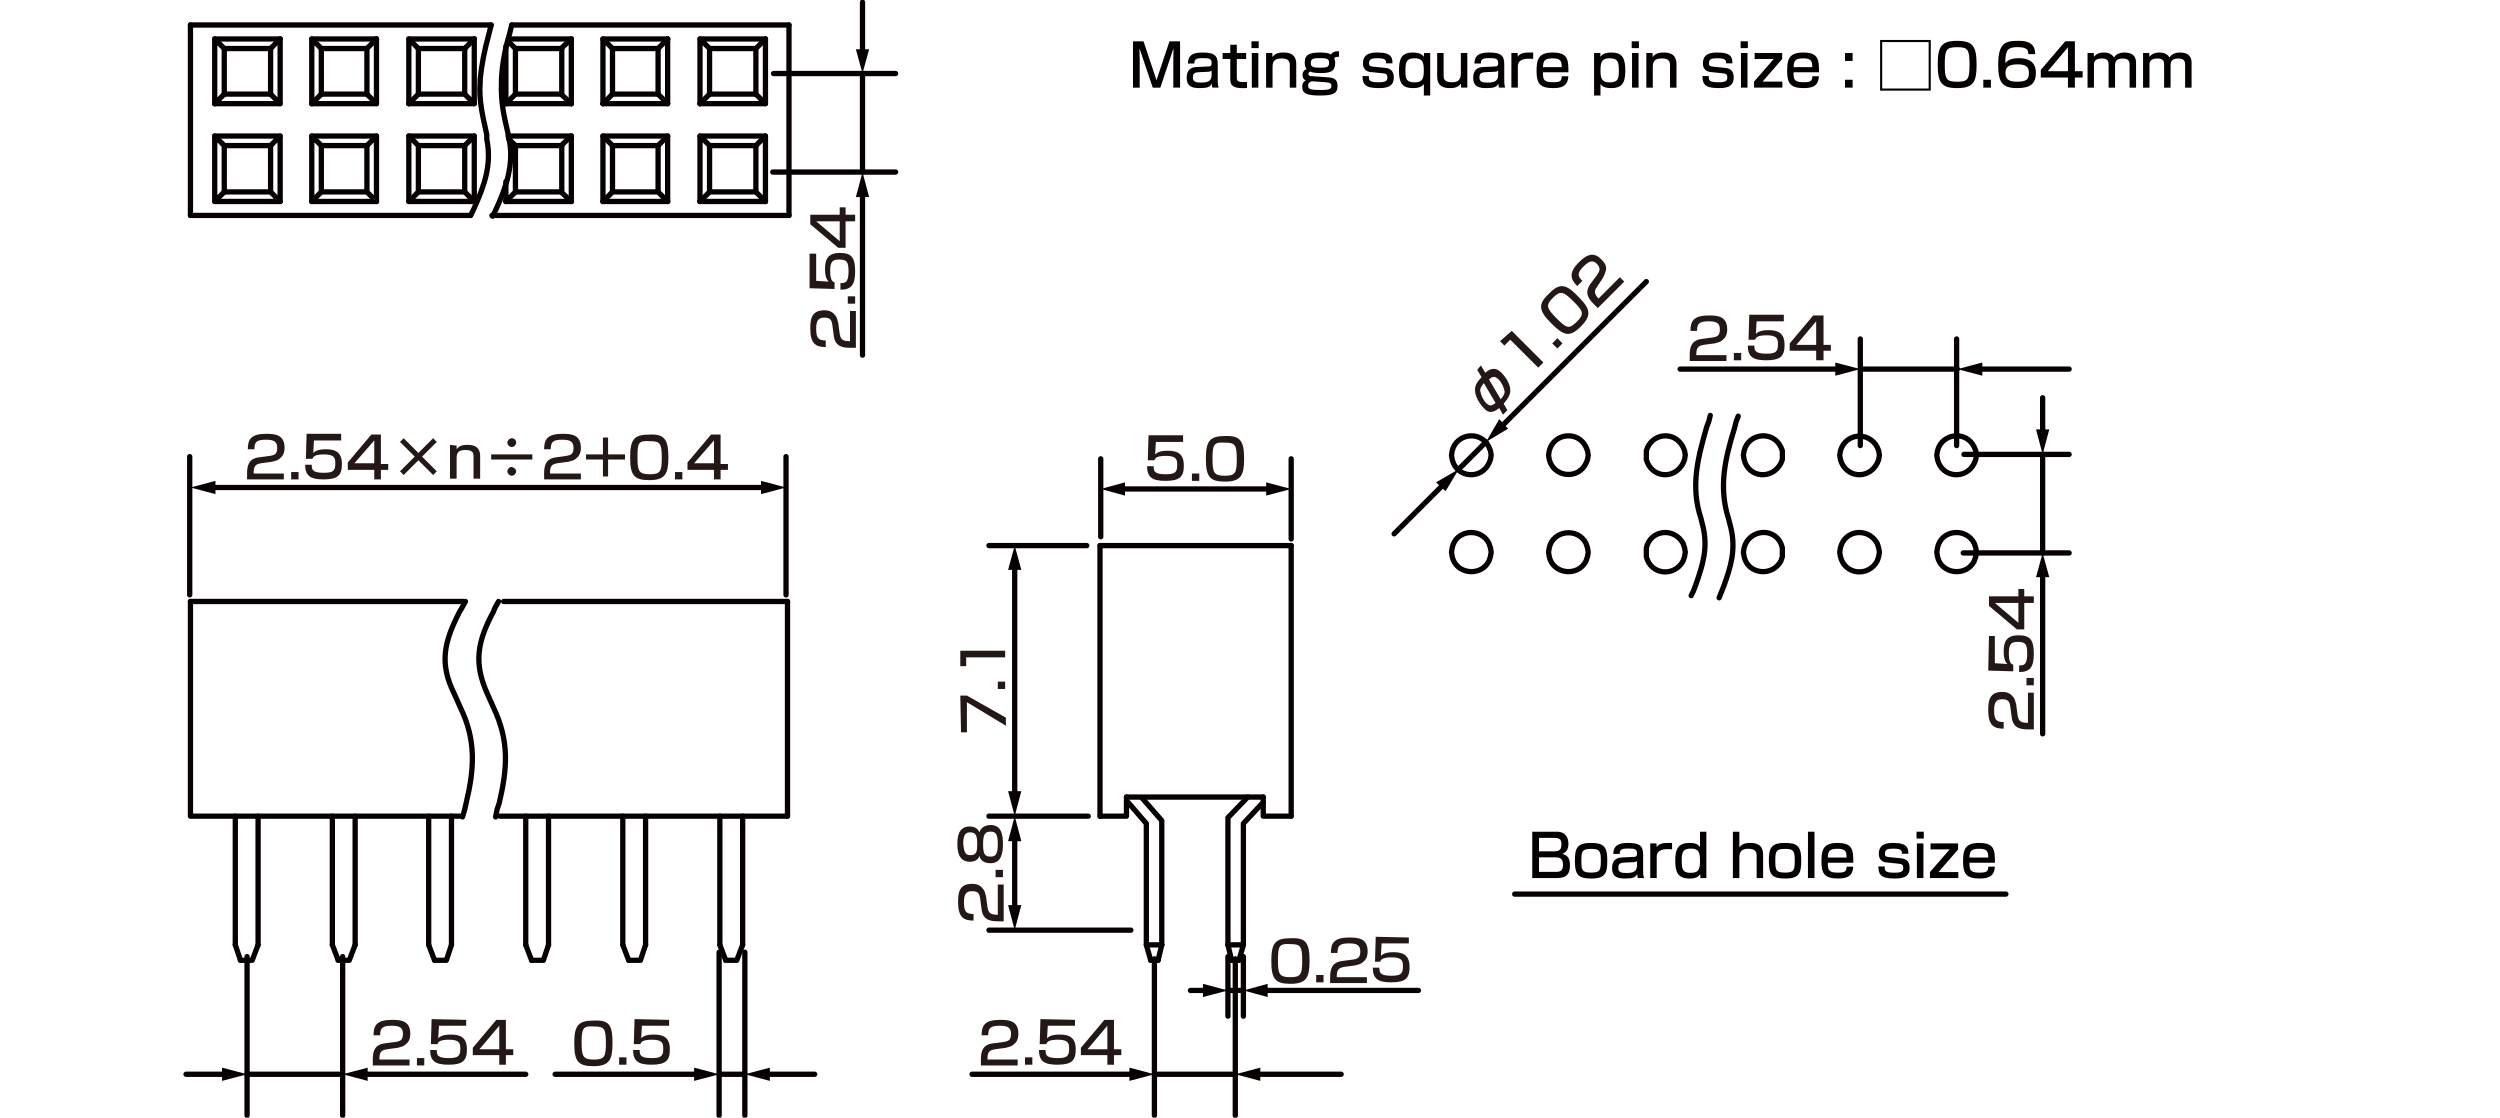 <?xml version="1.0" encoding="UTF-8"?>
<svg id="_レイヤー_1" data-name="レイヤー 1" xmlns="http://www.w3.org/2000/svg" width="119.944mm" height="53.622mm" version="1.1" viewBox="0 0 340 152">
  <defs>
    <style>
      .cls-1 {
        fill: #231815;
      }

      .cls-1, .cls-2, .cls-3 {
        stroke-width: 0px;
      }

      .cls-4 {
        fill: none;
        stroke: #060001;
        stroke-linecap: round;
        stroke-linejoin: round;
        stroke-width: .72px;
      }

      .cls-2 {
        fill: #040000;
      }

      .cls-3 {
        fill: #060001;
      }
    </style>
  </defs>
  <g id="FS1204">
    <g>
      <line class="cls-4" x1="149.6" y1="74.2" x2="175.6" y2="74.2"/>
      <polyline class="cls-4" points="175.6 111 171.8 111 171.8 108.4"/>
      <polyline class="cls-4" points="169.1 128.5 169.1 112 171.8 109.1"/>
      <polyline class="cls-4" points="149.6 111 153.2 111 153.2 108.4"/>
      <polyline class="cls-4" points="158 128.5 158 111.6 155.3 108.5"/>
      <polyline class="cls-4" points="153.4 109.1 155.9 112 155.9 128.5 158 128.5"/>
      <polyline class="cls-4" points="156.5 130.6 157.5 130.6 157 130.6"/>
      <line class="cls-4" x1="157.5" y1="130.6" x2="158" y2="128.5"/>
      <line class="cls-4" x1="155.9" y1="128.5" x2="156.5" y2="130.6"/>
      <line class="cls-4" x1="167" y1="128.5" x2="167.5" y2="130.6"/>
      <polyline class="cls-4" points="168 130.6 168.5 130.6 167.5 130.6"/>
      <polyline class="cls-4" points="167 128.5 167 111.2 169.7 108.4"/>
      <line class="cls-4" x1="153.2" y1="108.4" x2="171.8" y2="108.4"/>
      <polyline class="cls-4" points="168.5 130.6 169.1 128.5 167 128.5"/>
      <line class="cls-4" x1="149.6" y1="74.2" x2="149.6" y2="111"/>
      <line class="cls-4" x1="175.6" y1="74.2" x2="175.6" y2="111"/>
    </g>
    <path class="cls-4" d="M268.8,75.1l-.1-.6-.2-.6c-1.1-2.2-4.5-1.9-5,.6l-.1.6.1.6c.5,2.4,3.9,2.8,5,.6l.2-.6.1-.6Z"/>
    <path class="cls-4" d="M268.8,61.9l-.1-.6-.2-.5c-1.1-2.3-4.4-1.9-5,.5l-.1.6.1.6c.6,2.5,3.9,2.8,5,.5l.2-.5.1-.6Z"/>
    <path class="cls-4" d="M255.6,75.1l-.1-.6-.2-.6c-1.2-2.2-4.4-1.9-5,.6l-.1.6.1.6c.6,2.5,3.8,2.8,5,.6l.2-.6.1-.6Z"/>
    <path class="cls-4" d="M255.6,61.9l-.1-.6-.2-.5c-1.2-2.2-4.3-1.9-5,.5l-.1.6.1.6c.7,2.5,3.8,2.8,5,.5l.2-.5.1-.6Z"/>
    <path class="cls-4" d="M242.4,75.1v-.6l-.2-.6c-1.1-2.3-4.4-1.8-5,.6l-.1.6.1.6c.5,2.4,3.8,2.8,5,.6l.2-.6v-.6Z"/>
    <path class="cls-4" d="M242.4,61.9v-.6l-.2-.5c-1.1-2.3-4.4-1.9-5,.5l-.1.6.1.6c.6,2.5,3.8,2.8,5,.5l.2-.5v-.6Z"/>
    <path class="cls-4" d="M229.2,75.1l-.1-.6-.2-.6c-1.2-2.2-4.4-1.9-5,.6v1.2c.6,2.5,3.8,2.8,5,.6l.2-.6.1-.6Z"/>
    <path class="cls-4" d="M229.2,61.9l-.1-.6-.2-.5c-1.2-2.3-4.3-1.9-5,.5v1.2c.7,2.5,3.8,2.8,5,.5l.2-.5.1-.6Z"/>
    <path class="cls-4" d="M216,75.1l-.1-.6-.2-.6c-1.1-2.2-4.5-1.8-5,.6l-.1.6.1.6c.5,2.4,3.9,2.8,5,.6l.2-.6.1-.6Z"/>
    <path class="cls-4" d="M216,61.9l-.1-.6-.2-.5c-1.1-2.3-4.4-1.9-5,.5l-.1.6.1.6c.6,2.4,3.9,2.8,5,.5l.2-.5.1-.6Z"/>
    <path class="cls-4" d="M202.8,75.1l-.1-.6-.2-.6c-1.1-2.2-4.5-1.9-5,.6l-.1.6.1.6c.5,2.4,3.9,2.8,5,.6l.2-.6.1-.6Z"/>
    <path class="cls-4" d="M202.8,61.9l-.1-.6-.2-.5c-1.1-2.3-4.4-1.9-5,.5l-.1.6.1.6c.6,2.5,3.9,2.8,5,.5l.2-.5.1-.6Z"/>
    <path class="cls-4" d="M232.6,56.5l-.2.8-.3.8c-1.2,4.2-2.2,8-.8,12.3l.2.8.1.4c.7,2.9,0,5.2-1,8l-.3.8-.3.6"/>
    <path class="cls-4" d="M236.4,56.6l-.3.8-.2.8c-1.3,4.2-2.2,8.1-.8,12.4l.2.8.1.4c.7,2.9,0,5.3-1,8l-.6,1.5"/>
    <g>
      <line class="cls-4" x1="32" y1="111" x2="32" y2="128.5"/>
      <line class="cls-4" x1="35.1" y1="111" x2="35.1" y2="128.5"/>
      <polyline class="cls-4" points="32.7 130.6 34.3 130.6 35.1 128.5"/>
      <line class="cls-4" x1="32" y1="128.5" x2="32.7" y2="130.6"/>
      <polyline class="cls-4" points="25.9 81.8 25.9 111 62.5 111"/>
      <line class="cls-4" x1="25.9" y1="81.8" x2="63" y2="81.8"/>
      <line class="cls-4" x1="68.5" y1="81.8" x2="107.1" y2="81.8"/>
      <line class="cls-4" x1="68" y1="111" x2="107.1" y2="111"/>
      <path class="cls-4" d="M63.3,81.8l-.5.9-.3.5c-2.1,4.1-2.8,7-.7,11.2l.4.9.4.9c2.2,4.5,1.9,8.4.8,13l-.2.9-.3,1"/>
      <path class="cls-4" d="M67.8,81.8l-.5.9-.2.5c-2.2,4.1-2.7,7-.8,11.2l.4.9.4.9c2.2,4.6,1.9,8.3.8,13l-.3.9-.2,1"/>
      <line class="cls-4" x1="45.2" y1="128.5" x2="46" y2="130.6"/>
      <polyline class="cls-4" points="48.3 128.5 47.5 130.6 46 130.6"/>
      <line class="cls-4" x1="48.3" y1="111" x2="48.3" y2="128.5"/>
      <line class="cls-4" x1="45.2" y1="111" x2="45.2" y2="128.5"/>
      <line class="cls-4" x1="58.3" y1="128.5" x2="59.1" y2="130.6"/>
      <polyline class="cls-4" points="61.4 128.5 60.7 130.6 59.1 130.6"/>
      <line class="cls-4" x1="61.4" y1="111" x2="61.4" y2="128.5"/>
      <line class="cls-4" x1="58.3" y1="111" x2="58.3" y2="128.5"/>
      <line class="cls-4" x1="71.5" y1="128.5" x2="72.3" y2="130.6"/>
      <polyline class="cls-4" points="74.6 128.5 73.9 130.6 72.3 130.6"/>
      <line class="cls-4" x1="74.6" y1="111" x2="74.6" y2="128.5"/>
      <line class="cls-4" x1="71.5" y1="111" x2="71.5" y2="128.5"/>
      <line class="cls-4" x1="84.7" y1="128.5" x2="85.5" y2="130.6"/>
      <polyline class="cls-4" points="87.8 128.5 87.1 130.6 85.5 130.6"/>
      <line class="cls-4" x1="87.8" y1="111" x2="87.8" y2="128.5"/>
      <line class="cls-4" x1="84.7" y1="111" x2="84.7" y2="128.5"/>
      <line class="cls-4" x1="97.9" y1="128.5" x2="98.7" y2="130.6"/>
      <polyline class="cls-4" points="101 128.5 100.2 130.6 98.7 130.6"/>
      <line class="cls-4" x1="101" y1="111" x2="101" y2="128.5"/>
      <line class="cls-4" x1="97.9" y1="111" x2="97.9" y2="128.5"/>
      <line class="cls-4" x1="107.1" y1="111" x2="107.1" y2="81.8"/>
    </g>
    <line class="cls-4" x1="107.3" y1="29.3" x2="107.3" y2="3.4"/>
    <polyline class="cls-4" points="104.1 5.3 104.1 14.1 102.8 12.8"/>
    <polyline class="cls-4" points="104.1 5.3 102.8 6.6 102.8 12.8"/>
    <line class="cls-4" x1="82" y1="18.5" x2="90.8" y2="18.5"/>
    <line class="cls-4" x1="82" y1="14.1" x2="90.8" y2="14.1"/>
    <line class="cls-4" x1="82" y1="5.3" x2="90.8" y2="5.3"/>
    <line class="cls-4" x1="83.3" y1="6.6" x2="89.5" y2="6.6"/>
    <line class="cls-4" x1="83.3" y1="12.8" x2="89.5" y2="12.8"/>
    <line class="cls-4" x1="77.7" y1="5.3" x2="77.7" y2="14.1"/>
    <line class="cls-4" x1="83.3" y1="12.8" x2="82" y2="14.1"/>
    <polyline class="cls-4" points="83.3 6.6 82 5.3 82 14.1"/>
    <line class="cls-4" x1="83.3" y1="6.6" x2="83.3" y2="12.8"/>
    <polyline class="cls-4" points="90.8 5.3 90.8 14.1 89.5 12.8"/>
    <polyline class="cls-4" points="90.8 5.3 89.5 6.6 89.5 12.8"/>
    <line class="cls-4" x1="96.5" y1="12.8" x2="95.2" y2="14.1"/>
    <polyline class="cls-4" points="96.5 6.6 95.2 5.3 95.2 14.1"/>
    <line class="cls-4" x1="96.5" y1="6.6" x2="96.5" y2="12.8"/>
    <line class="cls-4" x1="95.2" y1="18.5" x2="104.1" y2="18.5"/>
    <line class="cls-4" x1="95.2" y1="14.1" x2="104.1" y2="14.1"/>
    <line class="cls-4" x1="95.2" y1="5.3" x2="104.1" y2="5.3"/>
    <line class="cls-4" x1="96.5" y1="6.6" x2="102.8" y2="6.6"/>
    <line class="cls-4" x1="96.5" y1="12.8" x2="102.8" y2="12.8"/>
    <polyline class="cls-4" points="104.1 27.4 102.8 26.1 102.8 19.8"/>
    <line class="cls-4" x1="82" y1="27.4" x2="90.8" y2="27.4"/>
    <line class="cls-4" x1="83.3" y1="19.8" x2="89.5" y2="19.8"/>
    <polyline class="cls-4" points="89.5 26.1 83.3 26.1 82 27.4"/>
    <line class="cls-4" x1="83.3" y1="19.8" x2="83.3" y2="26.1"/>
    <polyline class="cls-4" points="90.8 27.4 89.5 26.1 89.5 19.8"/>
    <polyline class="cls-4" points="95.2 27.4 96.5 26.1 96.5 19.8"/>
    <line class="cls-4" x1="95.2" y1="27.4" x2="104.1" y2="27.4"/>
    <line class="cls-4" x1="96.5" y1="19.8" x2="102.8" y2="19.8"/>
    <line class="cls-4" x1="96.5" y1="26.1" x2="102.8" y2="26.1"/>
    <line class="cls-4" x1="77.7" y1="18.5" x2="77.7" y2="27.4"/>
    <polyline class="cls-4" points="83.3 19.8 82 18.5 82 27.4"/>
    <polyline class="cls-4" points="90.8 27.4 90.8 18.5 89.5 19.8"/>
    <polyline class="cls-4" points="96.5 19.8 95.2 18.5 95.2 27.4"/>
    <polyline class="cls-4" points="104.1 27.4 104.1 18.5 102.8 19.8"/>
    <line class="cls-4" x1="55.6" y1="18.5" x2="64.5" y2="18.5"/>
    <line class="cls-4" x1="55.6" y1="14.1" x2="64.5" y2="14.1"/>
    <line class="cls-4" x1="55.6" y1="5.3" x2="64.5" y2="5.3"/>
    <line class="cls-4" x1="56.9" y1="12.8" x2="55.6" y2="14.1"/>
    <polyline class="cls-4" points="56.9 6.6 55.6 5.3 55.6 14.1"/>
    <polyline class="cls-4" points="64.5 5.3 64.5 14.1 63.2 12.8"/>
    <line class="cls-4" x1="63.2" y1="6.6" x2="64.5" y2="5.3"/>
    <polyline class="cls-4" points="56.9 12.8 56.9 6.6 63.2 6.6"/>
    <polyline class="cls-4" points="56.9 12.8 63.2 12.8 63.2 6.6"/>
    <line class="cls-4" x1="70.1" y1="12.8" x2="68.8" y2="14.1"/>
    <line class="cls-4" x1="69.1" y1="5.6" x2="70.1" y2="6.6"/>
    <line class="cls-4" x1="68.8" y1="6.3" x2="68.8" y2="14.1"/>
    <polyline class="cls-4" points="70.1 12.8 70.1 6.6 76.4 6.6"/>
    <polyline class="cls-4" points="70.1 12.8 76.4 12.8 76.4 6.6"/>
    <line class="cls-4" x1="42.4" y1="18.5" x2="51.2" y2="18.5"/>
    <line class="cls-4" x1="29.2" y1="18.5" x2="38.1" y2="18.5"/>
    <line class="cls-4" x1="42.4" y1="14.1" x2="51.2" y2="14.1"/>
    <line class="cls-4" x1="42.4" y1="5.3" x2="51.2" y2="5.3"/>
    <line class="cls-4" x1="43.7" y1="6.6" x2="49.9" y2="6.6"/>
    <line class="cls-4" x1="43.7" y1="12.8" x2="49.9" y2="12.8"/>
    <line class="cls-4" x1="29.2" y1="14.1" x2="38.1" y2="14.1"/>
    <line class="cls-4" x1="29.2" y1="5.3" x2="38.1" y2="5.3"/>
    <line class="cls-4" x1="30.5" y1="12.8" x2="29.2" y2="14.1"/>
    <polyline class="cls-4" points="30.5 6.6 29.2 5.3 29.2 14.1"/>
    <polyline class="cls-4" points="38.1 5.3 38.1 14.1 36.8 12.8"/>
    <line class="cls-4" x1="36.8" y1="6.6" x2="38.1" y2="5.3"/>
    <polyline class="cls-4" points="30.5 12.8 30.5 6.6 36.8 6.6"/>
    <polyline class="cls-4" points="30.5 12.8 36.8 12.8 36.8 6.6"/>
    <line class="cls-4" x1="43.7" y1="12.8" x2="42.4" y2="14.1"/>
    <polyline class="cls-4" points="43.7 6.6 42.4 5.3 42.4 14.1"/>
    <line class="cls-4" x1="43.7" y1="6.6" x2="43.7" y2="12.8"/>
    <polyline class="cls-4" points="51.2 5.3 51.2 14.1 49.9 12.8"/>
    <polyline class="cls-4" points="51.2 5.3 49.9 6.6 49.9 12.8"/>
    <polyline class="cls-4" points="64.5 27.4 55.6 27.4 56.9 26.1"/>
    <line class="cls-4" x1="63.2" y1="26.1" x2="64.5" y2="27.4"/>
    <polyline class="cls-4" points="56.9 26.1 56.9 19.8 63.2 19.8"/>
    <polyline class="cls-4" points="56.9 26.1 63.2 26.1 63.2 19.8"/>
    <line class="cls-4" x1="70.1" y1="19.8" x2="76.4" y2="19.8"/>
    <polyline class="cls-4" points="70.1 26.1 76.4 26.1 76.4 19.8"/>
    <line class="cls-4" x1="42.4" y1="27.4" x2="51.2" y2="27.4"/>
    <line class="cls-4" x1="43.7" y1="19.8" x2="49.9" y2="19.8"/>
    <line class="cls-4" x1="43.7" y1="26.1" x2="49.9" y2="26.1"/>
    <polyline class="cls-4" points="38.1 27.4 29.2 27.4 30.5 26.1"/>
    <line class="cls-4" x1="36.8" y1="26.1" x2="38.1" y2="27.4"/>
    <polyline class="cls-4" points="30.5 26.1 30.5 19.8 36.8 19.8"/>
    <polyline class="cls-4" points="30.5 26.1 36.8 26.1 36.8 19.8"/>
    <polyline class="cls-4" points="42.4 27.4 43.7 26.1 43.7 19.8"/>
    <polyline class="cls-4" points="51.2 27.4 49.9 26.1 49.9 19.8"/>
    <polyline class="cls-4" points="30.5 19.8 29.2 18.5 29.2 27.4"/>
    <polyline class="cls-4" points="38.1 27.4 38.1 18.5 36.8 19.8"/>
    <polyline class="cls-4" points="43.7 19.8 42.4 18.5 42.4 27.4"/>
    <polyline class="cls-4" points="51.2 27.4 51.2 18.5 49.9 19.8"/>
    <polyline class="cls-4" points="56.9 19.8 55.6 18.5 55.6 27.4"/>
    <polyline class="cls-4" points="64.5 27.4 64.5 18.5 63.2 19.8"/>
    <line class="cls-4" x1="70.1" y1="19.8" x2="70.1" y2="19.8"/>
    <line class="cls-4" x1="25.9" y1="29.3" x2="25.9" y2="3.4"/>
    <line class="cls-4" x1="25.9" y1="3.4" x2="66.8" y2="3.4"/>
    <line class="cls-4" x1="25.9" y1="29.3" x2="64" y2="29.3"/>
    <line class="cls-4" x1="68.8" y1="27.4" x2="77.7" y2="27.4"/>
    <line class="cls-4" x1="69.1" y1="18.5" x2="77.7" y2="18.5"/>
    <line class="cls-4" x1="76.3" y1="26.1" x2="77.7" y2="27.4"/>
    <line class="cls-4" x1="76.3" y1="19.8" x2="77.7" y2="18.5"/>
    <line class="cls-4" x1="68.8" y1="14.1" x2="77.7" y2="14.1"/>
    <line class="cls-4" x1="69.2" y1="5.3" x2="77.7" y2="5.3"/>
    <line class="cls-4" x1="76.3" y1="12.8" x2="77.7" y2="14.1"/>
    <line class="cls-4" x1="76.3" y1="6.6" x2="77.7" y2="5.3"/>
    <line class="cls-4" x1="69.6" y1="3.4" x2="107.3" y2="3.4"/>
    <line class="cls-4" x1="66.9" y1="29.3" x2="107.3" y2="29.3"/>
    <path class="cls-4" d="M66.8,3.4l-.1.4-.1.4-.1.4c-.6,2.2-1,4.1-1.2,6.3v.4c-.2,2.4.4,4.7.9,7v.6c.7,3.5-.3,6.3-1.8,9.6l-.2.4-.2.4"/>
    <path class="cls-4" d="M69.6,3.4l-.2.8-.1.4c-.6,2-1,4.1-1.1,6.2v.4c-.1,2.7.3,4.4.9,7l.1.4v.2c.8,3.4-.4,6.8-1.8,9.8l-.4.8"/>
    <line class="cls-4" x1="68.8" y1="24.7" x2="68.8" y2="27.4"/>
    <polyline class="cls-4" points="69.2 18.9 70.1 19.8 70.1 26.1 68.8 27.4"/>
    <line class="cls-4" x1="266.1" y1="60.6" x2="266.1" y2="46.1"/>
    <line class="cls-4" x1="253" y1="60.6" x2="253" y2="46.1"/>
    <line class="cls-4" x1="175.6" y1="73.3" x2="175.6" y2="62.4"/>
    <line class="cls-4" x1="149.7" y1="73" x2="149.7" y2="62.4"/>
    <line class="cls-4" x1="153.8" y1="126.5" x2="134.5" y2="126.5"/>
    <line class="cls-4" x1="46.6" y1="130.1" x2="46.6" y2="151.7"/>
    <line class="cls-4" x1="33.6" y1="130.1" x2="33.6" y2="151.7"/>
    <line class="cls-4" x1="101.3" y1="129.5" x2="101.3" y2="151.7"/>
    <line class="cls-4" x1="97.8" y1="129.5" x2="97.8" y2="151.7"/>
    <line class="cls-4" x1="148" y1="111" x2="134.5" y2="111"/>
    <line class="cls-4" x1="147.8" y1="74.2" x2="134.5" y2="74.2"/>
    <line class="cls-4" x1="106.9" y1="80.9" x2="106.9" y2="62.1"/>
    <line class="cls-4" x1="25.8" y1="80.9" x2="25.8" y2="62.1"/>
    <line class="cls-4" x1="267.1" y1="61.8" x2="281.4" y2="61.8"/>
    <line class="cls-4" x1="267" y1="75.2" x2="281.4" y2="75.2"/>
    <line class="cls-4" x1="105.2" y1="10" x2="121.8" y2="10"/>
    <line class="cls-4" x1="105.1" y1="23.4" x2="121.8" y2="23.4"/>
    <line class="cls-4" x1="33.6" y1="146.1" x2="46.6" y2="146.1"/>
    <g>
      <line class="cls-4" x1="25.3" y1="146.1" x2="30.8" y2="146.1"/>
      <polygon class="cls-3" points="30.2 147 33.6 146.1 30.2 145.2 30.2 147"/>
    </g>
    <g>
      <line class="cls-4" x1="49.4" y1="146.1" x2="71.5" y2="146.1"/>
      <polygon class="cls-3" points="50 147 46.6 146.1 50 145.2 50 147"/>
    </g>
    <line class="cls-4" x1="97.8" y1="146.1" x2="101.3" y2="146.1"/>
    <g>
      <line class="cls-4" x1="75.5" y1="146.1" x2="95.1" y2="146.1"/>
      <polygon class="cls-3" points="94.4 147 97.8 146.1 94.4 145.2 94.4 147"/>
    </g>
    <g>
      <line class="cls-4" x1="110.8" y1="146.1" x2="104.1" y2="146.1"/>
      <polygon class="cls-3" points="104.7 145.2 101.3 146.1 104.7 147 104.7 145.2"/>
    </g>
    <g>
      <line class="cls-4" x1="28.7" y1="66.3" x2="104.1" y2="66.3"/>
      <polygon class="cls-3" points="29.3 67.2 25.9 66.3 29.3 65.4 29.3 67.2"/>
      <polygon class="cls-3" points="103.5 67.2 106.9 66.3 103.5 65.4 103.5 67.2"/>
    </g>
    <line class="cls-4" x1="117.3" y1="10" x2="117.3" y2="23.4"/>
    <g>
      <line class="cls-4" x1="117.3" y1="7.3" x2="117.3" y2=".3"/>
      <polygon class="cls-3" points="118.2 6.7 117.3 10 116.4 6.7 118.2 6.7"/>
    </g>
    <g>
      <line class="cls-4" x1="117.3" y1="26.2" x2="117.3" y2="48.3"/>
      <polygon class="cls-3" points="116.4 26.8 117.3 23.4 118.2 26.8 116.4 26.8"/>
    </g>
    <g>
      <line class="cls-4" x1="152.4" y1="66.5" x2="172.8" y2="66.5"/>
      <polygon class="cls-3" points="153 67.4 149.7 66.5 153 65.6 153 67.4"/>
      <polygon class="cls-3" points="172.2 67.4 175.6 66.5 172.2 65.6 172.2 67.4"/>
    </g>
    <g>
      <line class="cls-4" x1="138" y1="76.9" x2="138" y2="108.2"/>
      <polygon class="cls-3" points="137.1 77.5 138 74.2 138.9 77.5 137.1 77.5"/>
      <polygon class="cls-3" points="137.1 107.6 138 111 138.9 107.6 137.1 107.6"/>
    </g>
    <g>
      <line class="cls-4" x1="138" y1="113.7" x2="138" y2="123.8"/>
      <polygon class="cls-3" points="137.1 114.4 138 111 138.9 114.4 137.1 114.4"/>
      <polygon class="cls-3" points="137.1 123.1 138 126.5 138.9 123.1 137.1 123.1"/>
    </g>
    <line class="cls-4" x1="157" y1="130.4" x2="157" y2="151.7"/>
    <line class="cls-4" x1="168" y1="130.4" x2="168" y2="151.7"/>
    <line class="cls-4" x1="157" y1="146.1" x2="168" y2="146.1"/>
    <g>
      <line class="cls-4" x1="132.2" y1="146.1" x2="154.2" y2="146.1"/>
      <polygon class="cls-3" points="153.6 147 157 146.1 153.6 145.2 153.6 147"/>
    </g>
    <g>
      <line class="cls-4" x1="182.4" y1="146.1" x2="170.8" y2="146.1"/>
      <polygon class="cls-3" points="171.4 145.2 168 146.1 171.4 147 171.4 145.2"/>
    </g>
    <line class="cls-4" x1="167" y1="130.1" x2="167" y2="138.2"/>
    <line class="cls-4" x1="169.1" y1="130.1" x2="169.1" y2="138.2"/>
    <line class="cls-4" x1="167" y1="134.7" x2="169.1" y2="134.7"/>
    <g>
      <line class="cls-4" x1="161.9" y1="134.7" x2="164.2" y2="134.7"/>
      <polygon class="cls-3" points="163.6 135.6 167 134.7 163.6 133.8 163.6 135.6"/>
    </g>
    <g>
      <line class="cls-4" x1="192.9" y1="134.7" x2="171.8" y2="134.7"/>
      <polygon class="cls-3" points="172.4 133.8 169.1 134.7 172.4 135.6 172.4 133.8"/>
    </g>
    <line class="cls-4" x1="198.4" y1="63.8" x2="202.1" y2="60.1"/>
    <g>
      <line class="cls-4" x1="204.1" y1="58.1" x2="223.9" y2="38.3"/>
      <polygon class="cls-3" points="205.1 58.3 202.1 60.1 203.9 57 205.1 58.3"/>
    </g>
    <g>
      <line class="cls-4" x1="196.4" y1="65.8" x2="189.6" y2="72.6"/>
      <polygon class="cls-3" points="195.3 65.6 198.4 63.8 196.6 66.8 195.3 65.6"/>
    </g>
    <line class="cls-4" x1="253" y1="50.2" x2="266.2" y2="50.2"/>
    <g>
      <line class="cls-4" x1="228.5" y1="50.2" x2="250.3" y2="50.2"/>
      <polygon class="cls-3" points="249.6 51.1 253 50.2 249.6 49.3 249.6 51.1"/>
    </g>
    <g>
      <line class="cls-4" x1="281.4" y1="50.2" x2="269" y2="50.2"/>
      <polygon class="cls-3" points="269.6 49.3 266.2 50.2 269.6 51.1 269.6 49.3"/>
    </g>
    <line class="cls-4" x1="277.8" y1="61.8" x2="277.8" y2="75.2"/>
    <g>
      <line class="cls-4" x1="277.8" y1="54.1" x2="277.8" y2="59"/>
      <polygon class="cls-3" points="276.9 58.4 277.8 61.8 278.7 58.4 276.9 58.4"/>
    </g>
    <g>
      <line class="cls-4" x1="277.8" y1="77.9" x2="277.8" y2="99.8"/>
      <polygon class="cls-3" points="276.9 78.5 277.8 75.2 278.7 78.5 276.9 78.5"/>
    </g>
    <g>
      <path class="cls-1" d="M83.3,141.9c0,2.2-.4,3.1-2.6,3.1-2.1,0-2.6-.7-2.6-3.1s.5-3.1,2.6-3.1c2.2-.1,2.6.6,2.6,3.1ZM79.1,141.8c0,1.9.2,2.3,1.7,2.3,1.4,0,1.6-.4,1.6-2.2,0-2-.2-2.3-1.6-2.3-1.5-.1-1.7.2-1.7,2.2Z"/>
      <path class="cls-1" d="M85.2,143.8v1h-1v-1h1Z"/>
      <path class="cls-1" d="M91,138.7v.8h-3.7l-.1,1.7c.2-.2.6-.5,1.7-.5,1.2,0,2.2.3,2.2,2,0,1.5-.5,2.1-2.5,2.1-1.8,0-2.5-.5-2.5-2h.9c0,.6,0,1.1,1.6,1.1,1.2,0,1.6-.2,1.6-1.2,0-.7,0-1.3-1.5-1.3-1.3,0-1.5.3-1.6.6h-.9l.1-3.4,4.7.1h0Z"/>
    </g>
    <g>
      <path class="cls-1" d="M114.2,45.4c.1.5.2,1,1.2,1h.2v-4.1h.8v5h-.7c-1,0-2.1-.1-2.3-1.6l-.2-1.5c-.1-.7-.3-1-1.1-1s-1.1.4-1.1,1.5c0,1.3.3,1.6,1.3,1.6v.9c-1.3,0-2.1-.4-2.1-2.5,0-1.2.1-2.5,1.9-2.5.8,0,1.2.3,1.5.7.2.2.3.6.4,1l.2,1.5Z"/>
      <path class="cls-1" d="M115.3,40.3h1v1h-1v-1Z"/>
      <path class="cls-1" d="M110.2,34.5h.8v3.7l1.7.1c-.2-.2-.5-.6-.5-1.7,0-1.2.3-2.2,2-2.2,1.5,0,2.1.5,2.1,2.5,0,1.8-.5,2.5-2,2.5v-.9c.6,0,1.1,0,1.1-1.6,0-1.2-.2-1.6-1.2-1.6-.7,0-1.3,0-1.3,1.5,0,1.3.3,1.5.6,1.6v.9l-3.4-.1v-4.7h.1Z"/>
      <path class="cls-1" d="M110.2,29.2h4v-1h.8v1h1.3v.9h-1.3v3.6h-1l-3.8-3.2v-1.3ZM111,30.1l3.2,2.7v-2.7s-3.2,0-3.2,0Z"/>
    </g>
    <g>
      <path class="cls-1" d="M35.5,63c-.5.1-1,.2-1,1.2v.2h4.1v.8h-5v-.7c0-1,.1-2.1,1.6-2.3l1.5-.2c.7-.1,1-.3,1-1.1s-.4-1.1-1.5-1.1c-1.3,0-1.6.3-1.6,1.3h-.9c0-1.3.4-2.1,2.5-2.1,1.2,0,2.5.1,2.5,1.9,0,.8-.3,1.2-.7,1.5-.2.2-.6.3-1,.4l-1.5.2Z"/>
      <path class="cls-1" d="M40.6,64.2v1h-1v-1h1Z"/>
      <path class="cls-1" d="M46.4,59.1v.8h-3.7l-.1,1.7c.2-.2.6-.5,1.7-.5,1.2,0,2.2.3,2.2,2,0,1.5-.5,2.1-2.5,2.1-1.8,0-2.5-.5-2.5-2h.9c0,.6,0,1.1,1.6,1.1,1.2,0,1.6-.2,1.6-1.2,0-.7,0-1.3-1.5-1.3-1.3,0-1.5.3-1.6.6h-.9l.1-3.4h4.7v.1Z"/>
      <path class="cls-1" d="M51.8,59.1v4h1v.8h-1v1.3h-.9v-1.3h-3.6v-1l3.2-3.8h1.3ZM50.9,59.9l-2.7,3.1h2.7v-3.1Z"/>
      <path class="cls-1" d="M58.9,59.6l.5.5-2,2,2,2-.5.5-2-2-2,2-.5-.5,2-2-2-2,.5-.5,2,2,2-2Z"/>
      <path class="cls-1" d="M62.1,60.6v.5c.4-.6,1.1-.6,1.5-.6s1.7,0,1.7,1.5v3.1h-.9v-3c0-.4,0-.9-1.1-.9s-1.2.5-1.2,1.2v2.7h-.9v-4.6l.9.1h0Z"/>
      <path class="cls-1" d="M72.4,61.8v.7h-5.6v-.7h5.6ZM70.2,60.2c0,.3-.3.6-.6.6s-.6-.3-.6-.6.3-.6.6-.6c.3,0,.6.2.6.6ZM70.2,64.1c0,.3-.3.6-.6.6s-.6-.3-.6-.6.3-.6.6-.6c.3.1.6.3.6.6Z"/>
      <path class="cls-1" d="M75.8,63c-.5.1-1,.2-1,1.2v.2h4.2v.8h-5v-.7c0-1,.1-2.1,1.6-2.3l1.4-.2c.7-.1,1-.3,1-1.1s-.4-1.1-1.5-1.1c-1.3,0-1.6.3-1.6,1.3h-.9c0-1.3.4-2.1,2.5-2.1,1.2,0,2.5.1,2.5,1.9,0,.8-.3,1.2-.7,1.5-.2.2-.6.3-1,.4l-1.5.2Z"/>
      <path class="cls-1" d="M82,61.8v-2.3h.7v2.3h2.3v.7h-2.3v2.3h-.7v-2.3h-2.3v-.7s2.3,0,2.3,0Z"/>
      <path class="cls-1" d="M90.9,62.2c0,2.2-.4,3.1-2.6,3.1-2.1,0-2.6-.7-2.6-3.1s.5-3.1,2.6-3.1c2.1-.1,2.6.7,2.6,3.1ZM86.7,62.2c0,1.9.2,2.3,1.7,2.3,1.4,0,1.6-.4,1.6-2.2,0-2-.2-2.3-1.6-2.3-1.6-.1-1.7.2-1.7,2.2Z"/>
      <path class="cls-1" d="M92.8,64.2v1h-1v-1h1Z"/>
      <path class="cls-1" d="M98,59.1v4h1v.8h-1v1.3h-.9v-1.3h-3.6v-1l3.2-3.8h1.3ZM97.1,59.9l-2.7,3.1h2.7v-3.1Z"/>
    </g>
    <g>
      <path class="cls-1" d="M52.6,142.7c-.5.1-1,.2-1,1.2v.2h4.1v.8h-5v-.7c0-1,.1-2.1,1.6-2.3l1.5-.2c.7-.1,1-.3,1-1.1s-.4-1.1-1.5-1.1c-1.3,0-1.6.3-1.6,1.3h-.9c0-1.3.4-2.1,2.5-2.1,1.2,0,2.5.1,2.5,1.9,0,.8-.3,1.2-.7,1.5-.2.2-.6.3-1,.4l-1.5.2Z"/>
      <path class="cls-1" d="M57.7,143.9v1h-1v-1h1Z"/>
      <path class="cls-1" d="M63.4,138.7v.8h-3.7l-.1,1.7c.2-.2.6-.5,1.7-.5,1.2,0,2.2.3,2.2,2,0,1.5-.5,2.1-2.5,2.1-1.8,0-2.5-.5-2.5-2h.9c0,.6,0,1.1,1.6,1.1,1.2,0,1.6-.2,1.6-1.2,0-.7,0-1.3-1.5-1.3-1.3,0-1.5.3-1.6.6h-.9l.1-3.4,4.7.1h0Z"/>
      <path class="cls-1" d="M68.8,138.7v4h1v.8h-1v1.3h-.9v-1.3h-3.6v-1l3.2-3.8h1.3ZM67.9,139.5l-2.7,3.2h2.7v-3.2Z"/>
    </g>
    <g>
      <path class="cls-1" d="M178.1,130.7c0,2.2-.4,3.1-2.6,3.1-2.1,0-2.6-.7-2.6-3.1s.5-3.1,2.6-3.1c2.1-.1,2.6.6,2.6,3.1ZM173.8,130.6c0,1.9.2,2.3,1.7,2.3,1.4,0,1.6-.4,1.6-2.2,0-2-.2-2.3-1.6-2.3-1.5-.1-1.7.2-1.7,2.2Z"/>
      <path class="cls-1" d="M180,132.6v1h-1v-1h1Z"/>
      <path class="cls-1" d="M182.8,131.5c-.5.1-1,.2-1,1.2v.2h4.1v.8h-5v-.7c0-1,.1-2.1,1.6-2.3l1.5-.2c.7-.1,1-.3,1-1.1s-.4-1.1-1.5-1.1c-1.3,0-1.6.3-1.6,1.3h-.9c0-1.3.4-2.1,2.5-2.1,1.2,0,2.5.1,2.5,1.9,0,.8-.3,1.2-.7,1.5-.2.2-.6.3-1,.4l-1.5.2Z"/>
      <path class="cls-1" d="M191.6,127.5v.8h-3.7l-.1,1.7c.2-.2.6-.5,1.7-.5,1.2,0,2.2.3,2.2,2,0,1.5-.5,2.1-2.5,2.1-1.8,0-2.5-.5-2.5-2h.9c0,.6,0,1.1,1.6,1.1,1.2,0,1.6-.2,1.6-1.2,0-.7,0-1.3-1.5-1.3-1.3,0-1.5.3-1.6.6h-.7l.1-3.4,4.5.1h0Z"/>
    </g>
    <g>
      <path class="cls-1" d="M160.9,59.3v.8h-3.7l-.1,1.7c.2-.2.6-.5,1.7-.5,1.2,0,2.2.3,2.2,2,0,1.5-.5,2.1-2.5,2.1-1.8,0-2.5-.5-2.5-2h.9c0,.6,0,1.1,1.6,1.1,1.2,0,1.6-.2,1.6-1.2,0-.7,0-1.3-1.5-1.3-1.3,0-1.5.3-1.6.6h-.9l.1-3.4h4.7v.1Z"/>
      <path class="cls-1" d="M163.1,64.4v1h-1v-1h1Z"/>
      <path class="cls-1" d="M169.2,62.4c0,2.2-.4,3.1-2.6,3.1-2.1,0-2.6-.7-2.6-3.1s.5-3.1,2.6-3.1c2.1-.1,2.6.7,2.6,3.1ZM164.9,62.4c0,1.9.2,2.3,1.7,2.3,1.4,0,1.6-.4,1.6-2.2,0-2-.2-2.3-1.6-2.3-1.5-.1-1.7.2-1.7,2.2Z"/>
    </g>
    <g>
      <path class="cls-1" d="M130.6,94.6h.9l5.3,3v1.1l-5.3-3.2v4.1h-.8l-.1-5h0Z"/>
      <path class="cls-1" d="M135.7,92.7h1v1h-1v-1Z"/>
      <path class="cls-1" d="M130.6,88.5h6.1v.9h-5.3v1.2h-.8v-2.1Z"/>
    </g>
    <g>
      <path class="cls-1" d="M134.3,123.4c.1.5.2,1,1.2,1h.2v-4.1h.8v5h-.7c-1,0-2.1-.1-2.3-1.6l-.2-1.5c-.1-.7-.3-1-1.1-1s-1.1.4-1.1,1.5c0,1.3.3,1.6,1.3,1.6v.9c-1.3,0-2.1-.4-2.1-2.5,0-1.2.1-2.5,1.9-2.5.8,0,1.2.3,1.5.7.2.2.3.6.4,1l.2,1.5Z"/>
      <path class="cls-1" d="M135.4,118.3h1v1h-1v-1Z"/>
      <path class="cls-1" d="M131.9,117.2c-1.6,0-1.7-1.6-1.7-2.4,0-.9.1-2.4,1.7-2.4.1,0,1,0,1.3.8.3-1,1.4-1,1.5-1,1.5,0,1.7,1.3,1.7,2.6,0,1.2-.2,2.6-1.7,2.6-.4,0-1.3-.1-1.5-1-.2.8-1.2.8-1.3.8ZM134.7,116.5c.7,0,1-.3,1-1.7s-.3-1.7-1-1.7c-.8,0-1,.5-1,1.7,0,1.3.2,1.7,1,1.7ZM132,116.3c.9,0,.9-.7.9-1.6,0-1.1-.2-1.5-1-1.5-.6,0-.9.4-.9,1.5.1,1.4.4,1.6,1,1.6Z"/>
    </g>
    <g>
      <path class="cls-1" d="M135.3,142.7c-.5.1-1,.2-1,1.2v.2h4.1v.8h-5v-.7c0-1,.1-2.1,1.6-2.3l1.5-.2c.7-.1,1-.3,1-1.1s-.4-1.1-1.5-1.1c-1.3,0-1.6.3-1.6,1.3h-.9c0-1.3.4-2.1,2.5-2.1,1.2,0,2.5.1,2.5,1.9,0,.8-.3,1.2-.7,1.5-.2.2-.6.3-1,.4l-1.5.2Z"/>
      <path class="cls-1" d="M140.4,143.8v1h-1v-1h1Z"/>
      <path class="cls-1" d="M146.2,138.7v.8h-3.7l-.1,1.7c.2-.2.6-.5,1.7-.5,1.2,0,2.2.3,2.2,2,0,1.5-.5,2.1-2.5,2.1-1.8,0-2.5-.5-2.5-2h.9c0,.6,0,1.1,1.6,1.1,1.2,0,1.6-.2,1.6-1.2,0-.7,0-1.3-1.5-1.3-1.3,0-1.5.3-1.6.6h-.9l.1-3.4,4.7.1h0Z"/>
      <path class="cls-1" d="M151.5,138.7v4h1v.8h-1v1.3h-.9v-1.3h-3.6v-1l3.2-3.8h1.3ZM150.6,139.5l-2.7,3.2h2.7v-3.2Z"/>
    </g>
    <g>
      <path class="cls-1" d="M201.4,49.7l.6,1c1-.9,1.7-.5,2.2,0,.7.7,1.2,1.6,1.2,2.4,0,.5-.2,1-.9,1.8l.5.9-.6.6-.5-.9c-.9.7-1.5.7-2.1,0-.6-.6-1.2-1.6-1.2-2.5,0-.5.2-1,.9-1.7l-.6-1,.5-.6ZM201.8,52.1c-.4.5-.5.8-.5,1,.1.6.4,1.3.8,1.7.5.5.8.4,1.3,0l-1.6-2.7ZM204.1,54.3c.4-.5.6-.8.5-1.2s-.3-1-.8-1.5c-.6-.6-.9-.3-1.3,0l1.6,2.7Z"/>
      <path class="cls-1" d="M205.6,45l4.3,4.3-.7.7-3.8-3.8-.8.8-.6-.6,1.6-1.4Z"/>
      <path class="cls-1" d="M211.8,46l.7.7-.7.7-.7-.7.7-.7Z"/>
      <path class="cls-1" d="M214.7,40.4c1.6,1.6,1.8,2.5.3,4s-2.3,1.3-4-.4-1.9-2.6-.4-4c1.5-1.6,2.4-1.4,4.1.4ZM211.7,43.3c1.4,1.4,1.7,1.5,2.8.4,1-1,.8-1.4-.5-2.7-1.4-1.4-1.8-1.5-2.8-.5s-.9,1.4.5,2.8Z"/>
      <path class="cls-1" d="M217.2,39c-.3.4-.5.8.1,1.5l.1.1,2.9-2.9.6.6-3.6,3.6-.5-.5c-.7-.7-1.4-1.5-.5-2.8l.9-1.2c.4-.6.5-.9,0-1.5-.5-.5-1-.5-1.8.3-.9.9-.9,1.3-.2,2l-.7.7c-.9-.9-1.2-1.8.2-3.2.8-.8,1.9-1.7,3.1-.4.6.6.7,1,.6,1.5-.1.3-.2.6-.4,1l-.8,1.2Z"/>
    </g>
    <g>
      <path class="cls-1" d="M231.7,46.9c-.5.1-1,.2-1,1.2v.2h4.1v.8h-5v-.7c0-1,.1-2.1,1.6-2.3l1.5-.2c.7-.1,1-.3,1-1.1s-.4-1.1-1.5-1.1c-1.3,0-1.6.3-1.6,1.3h-.9c0-1.3.4-2.1,2.5-2.1,1.2,0,2.5.1,2.5,1.9,0,.8-.3,1.2-.7,1.5-.2.2-.6.3-1,.4l-1.5.2Z"/>
      <path class="cls-1" d="M236.8,48v1h-1v-1h1Z"/>
      <path class="cls-1" d="M242.6,42.9v.8h-3.7l-.1,1.7c.2-.2.6-.5,1.7-.5,1.2,0,2.2.3,2.2,2,0,1.5-.5,2.1-2.5,2.1-1.8,0-2.5-.5-2.5-2h.9c0,.6,0,1.1,1.6,1.1,1.2,0,1.6-.2,1.6-1.2,0-.7,0-1.3-1.5-1.3-1.3,0-1.5.3-1.6.6h-.9l.1-3.4h4.7v.1Z"/>
      <path class="cls-1" d="M248,42.9v4h1v.8h-1v1.3h-1v-1.3h-3.6v-1l3.2-3.8h1.4ZM247,43.7l-2.7,3.2h2.7v-3.2Z"/>
    </g>
    <g>
      <path class="cls-1" d="M274.4,97.3c.1.5.2,1,1.2,1h.2v-4.1h.8v5h-.7c-1,0-2.1-.1-2.3-1.6l-.2-1.5c-.1-.7-.3-1-1.1-1s-1.1.4-1.1,1.5c0,1.3.3,1.6,1.3,1.6v.9c-1.3,0-2.1-.4-2.1-2.5,0-1.2.1-2.5,1.9-2.5.8,0,1.2.3,1.5.7.2.2.3.6.4,1l.2,1.5Z"/>
      <path class="cls-1" d="M275.6,92.2h1v1h-1v-1Z"/>
      <path class="cls-1" d="M270.5,86.5h.8v3.7l1.7.1c-.2-.2-.5-.6-.5-1.7,0-1.2.3-2.2,2-2.2,1.5,0,2.1.5,2.1,2.5,0,1.8-.5,2.5-2,2.5v-.9c.6,0,1.1,0,1.1-1.6,0-1.2-.2-1.6-1.2-1.6-.7,0-1.3,0-1.3,1.5,0,1.3.3,1.5.6,1.6v.9l-3.4-.1.1-4.7h0Z"/>
      <path class="cls-1" d="M270.5,81.1h4v-1h.8v1h1.3v.9h-1.3v3.6h-1l-3.8-3.2v-1.3ZM271.3,82l3.2,2.7v-2.7h-3.2Z"/>
    </g>
  </g>
  <line class="cls-4" x1="206" y1="121.6" x2="272.8" y2="121.6"/>
  <g>
    <path class="cls-2" d="M211.714,113.113c1.312,0,1.591.936,1.591,1.647,0,.552-.16,1.127-.831,1.367.615.184,1.039.472,1.039,1.52,0,1.055-.296,1.767-1.751,1.767h-3.374v-6.301h3.326ZM209.306,113.953v1.831h2.056c.887,0,.991-.408.991-.991,0-.672-.312-.84-.96-.84h-2.087ZM209.306,116.6v1.975h2.295c.584,0,.968-.144.968-.991,0-.983-.655-.983-1.079-.983h-2.184Z"/>
    <path class="cls-2" d="M216.322,114.641c1.591,0,2.271.296,2.271,2.327,0,1.694-.199,2.511-2.135,2.511-1.751,0-2.271-.416-2.271-2.407,0-1.647.248-2.431,2.135-2.431ZM216.394,118.671c1.239,0,1.319-.328,1.319-1.72,0-1.255-.216-1.503-1.319-1.503-1.271,0-1.327.376-1.327,1.623,0,1.239.063,1.6,1.327,1.6Z"/>
    <path class="cls-2" d="M223.465,118.406c0,.616.072.855.12,1.008h-.848c-.048-.2-.056-.28-.071-.536-.248.448-.576.601-1.632.601-.911,0-1.791-.137-1.791-1.392,0-.32,0-1.407,1.304-1.472l1.663-.08c.216-.008.424-.016.424-.472,0-.567-.264-.663-1.199-.663-.848,0-1.151.104-1.151.735h-.872c.009-1.263.896-1.495,1.976-1.495,1.431,0,2.078.28,2.078,1.535v2.23ZM222.634,117.071c-.12.176-.376.184-.439.184l-1.352.064c-.744.032-.752.424-.752.743,0,.6.472.664,1.128.664.775,0,1.415-.136,1.415-1.008v-.647Z"/>
    <path class="cls-2" d="M225.275,114.705l.04.495c.392-.567.951-.567,2.087-.56v.863c-.305-.016-.44-.023-.616-.023-.271,0-1.471,0-1.471,1.016v2.918h-.88v-4.709h.84Z"/>
    <path class="cls-2" d="M232.065,113.113v6.301h-.8l-.04-.52c-.232.319-.56.592-1.432.592-1.703,0-1.959-1.008-1.959-2.463,0-1.591.424-2.383,1.959-2.383.592,0,1.048.088,1.407.544v-2.071h.864ZM228.715,116.976c0,1.159.072,1.727,1.191,1.727.959,0,1.295-.271,1.295-1.575,0-1.207-.168-1.719-1.223-1.719-1.048,0-1.264.416-1.264,1.567Z"/>
    <path class="cls-2" d="M236.554,113.113v2.135c.392-.575,1.079-.607,1.487-.607.943,0,1.742.296,1.742,1.623v3.15h-.879v-3.03c0-.432-.08-.951-1.144-.951-.936,0-1.207.424-1.207,1.207v2.774h-.88v-6.301h.88Z"/>
    <path class="cls-2" d="M242.698,114.641c1.591,0,2.271.296,2.271,2.327,0,1.694-.2,2.511-2.135,2.511-1.751,0-2.271-.416-2.271-2.407,0-1.647.247-2.431,2.135-2.431ZM242.769,118.671c1.239,0,1.319-.328,1.319-1.72,0-1.255-.216-1.503-1.319-1.503-1.271,0-1.327.376-1.327,1.623,0,1.239.064,1.6,1.327,1.6Z"/>
    <path class="cls-2" d="M246.77,113.113v6.301h-.888v-6.301h.888Z"/>
    <path class="cls-2" d="M248.586,117.327c.009.903.017,1.352,1.336,1.352,1.055,0,1.183-.176,1.223-.815h.896c-.071,1.151-.623,1.615-2.055,1.615-1.862,0-2.271-.672-2.271-2.335,0-1.575.256-2.503,2.175-2.503,2.039,0,2.167.871,2.159,2.687h-3.463ZM251.136,116.624c-.016-.72-.063-1.191-1.215-1.191-1.199,0-1.296.399-1.336,1.191h2.551Z"/>
    <path class="cls-2" d="M258.665,116.113c0-.36.008-.696-1.119-.696-.808,0-1.199.064-1.199.704,0,.248.048.399.575.447l1.631.16c.792.08,1.16.496,1.16,1.312,0,1.391-1.216,1.439-2.079,1.439-1.831,0-2.159-.536-2.175-1.64h.863c0,.584,0,.848,1.327.848,1.04,0,1.191-.224,1.191-.68,0-.384-.151-.496-.64-.544l-1.631-.168c-1.048-.104-1.048-.976-1.048-1.183,0-1.432,1.256-1.472,2.023-1.472,1.951,0,1.975.8,1.991,1.472h-.872Z"/>
    <path class="cls-2" d="M261.634,113.113v.928h-.983v-.928h.983ZM261.586,114.705v4.709h-.888v-4.709h.888Z"/>
    <path class="cls-2" d="M266.304,114.705v.815l-2.671,3.078h2.695v.815h-3.854v-.815l2.679-3.078h-2.599v-.815h3.75Z"/>
    <path class="cls-2" d="M267.849,117.327c.009.903.017,1.352,1.336,1.352,1.055,0,1.183-.176,1.223-.815h.896c-.071,1.151-.623,1.615-2.055,1.615-1.862,0-2.271-.672-2.271-2.335,0-1.575.256-2.503,2.175-2.503,2.039,0,2.167.871,2.159,2.687h-3.463ZM270.4,116.624c-.016-.72-.063-1.191-1.215-1.191-1.199,0-1.296.399-1.336,1.191h2.551Z"/>
  </g>
  <g>
    <path class="cls-2" d="M155.517,5.617l1.767,5.293,1.767-5.293h1.439v6.301h-.919v-3.813c0-.32.016-1.184.024-1.535l-1.791,5.349h-1.031l-1.807-5.349c.008.184.032,1.327.032,1.543v3.806h-.912v-6.301h1.431Z"/>
    <path class="cls-2" d="M165.611,10.91c0,.616.072.855.12,1.008h-.848c-.048-.2-.056-.28-.072-.536-.248.448-.576.601-1.631.601-.911,0-1.791-.137-1.791-1.392,0-.32,0-1.407,1.304-1.472l1.663-.08c.216-.008.423-.016.423-.472,0-.567-.264-.663-1.199-.663-.848,0-1.151.104-1.151.735h-.872c.008-1.263.896-1.495,1.975-1.495,1.431,0,2.079.28,2.079,1.535v2.23ZM164.779,9.575c-.12.176-.375.184-.439.184l-1.352.064c-.744.032-.751.424-.751.743,0,.6.472.664,1.127.664.775,0,1.415-.136,1.415-1.008v-.647Z"/>
    <path class="cls-2" d="M167.317,6.081h.888v1.128h1.271v.815h-1.271v2.446c0,.552.104.695,1.015.695.168,0,.224-.008.376-.016v.808c-.24.032-.424.032-.52.032-1.399,0-1.759-.353-1.759-1.256v-2.71h-1.04v-.815h1.04v-1.128Z"/>
    <path class="cls-2" d="M171.181,5.617v.928h-.984v-.928h.984ZM171.132,7.209v4.709h-.887v-4.709h.887Z"/>
    <path class="cls-2" d="M173.028,7.209l.032.543c.408-.6,1.119-.607,1.495-.607.448,0,1.735,0,1.735,1.56v3.214h-.879v-3.062c0-.359-.048-.911-1.104-.911-1.104,0-1.239.544-1.239,1.207v2.767h-.879v-4.709h.839Z"/>
    <path class="cls-2" d="M182.106,7.721c-.432.008-.543.056-.655.239.072.128.136.248.136.584,0,1.159-.647,1.392-1.935,1.392-.304,0-1.119,0-1.463-.217-.104.064-.248.152-.248.328,0,.28.288.296.392.304l2.366.176c.968.072,1.208.488,1.208,1.168,0,.999-.568,1.295-2.383,1.295-1.647,0-2.422-.216-2.422-1.167,0-.632.344-.815.496-.896-.36-.12-.456-.456-.456-.696,0-.487.28-.775.567-.823-.256-.296-.264-.751-.264-.928,0-1.087.72-1.335,2.039-1.335.447,0,1.215.016,1.535.271.112-.191.271-.455,1.087-.447v.752ZM178.444,11.055c-.52.096-.536.447-.536.592,0,.424.128.592,1.743.592,1.264,0,1.416-.185,1.416-.568,0-.271-.088-.439-.864-.495l-1.759-.12ZM178.268,8.592c0,.536.36.615,1.304.615.983,0,1.183-.128,1.183-.695,0-.504-.336-.607-1.231-.607-.943,0-1.255.08-1.255.688Z"/>
    <path class="cls-2" d="M188.507,8.616c0-.36.008-.696-1.12-.696-.808,0-1.199.064-1.199.704,0,.248.048.399.576.447l1.631.16c.792.08,1.16.496,1.16,1.312,0,1.391-1.215,1.439-2.079,1.439-1.831,0-2.159-.536-2.175-1.64h.864c0,.584,0,.848,1.327.848,1.04,0,1.191-.224,1.191-.68,0-.384-.152-.496-.64-.544l-1.631-.168c-1.048-.104-1.048-.976-1.048-1.183,0-1.432,1.255-1.472,2.023-1.472,1.951,0,1.975.8,1.991,1.472h-.872Z"/>
    <path class="cls-2" d="M194.507,12.99h-.864v-1.559c-.2.256-.488.552-1.503.552-1.327,0-1.879-.608-1.879-2.312,0-1.566.256-2.526,1.879-2.526,1.047,0,1.311.328,1.503.584l.016-.52h.848v5.78ZM193.635,9.671c0-.936-.008-1.743-1.224-1.743-1.103,0-1.271.456-1.271,1.623,0,1.023.016,1.655,1.271,1.655,1.072,0,1.224-.607,1.224-1.535Z"/>
    <path class="cls-2" d="M198.715,11.918l-.032-.544c-.408.6-1.151.608-1.479.608-1.056,0-1.751-.368-1.751-1.584v-3.189h.879v3.03c0,.384,0,.951,1.135.951.584,0,1.208-.152,1.208-1.167v-2.814h.879v4.709h-.839Z"/>
    <path class="cls-2" d="M204.578,10.91c0,.616.072.855.12,1.008h-.848c-.048-.2-.056-.28-.072-.536-.248.448-.576.601-1.631.601-.911,0-1.791-.137-1.791-1.392,0-.32,0-1.407,1.303-1.472l1.663-.08c.216-.008.424-.016.424-.472,0-.567-.264-.663-1.199-.663-.848,0-1.151.104-1.151.735h-.872c.008-1.263.896-1.495,1.975-1.495,1.431,0,2.079.28,2.079,1.535v2.23ZM203.747,9.575c-.12.176-.375.184-.439.184l-1.352.064c-.743.032-.751.424-.751.743,0,.6.472.664,1.127.664.775,0,1.415-.136,1.415-1.008v-.647Z"/>
    <path class="cls-2" d="M206.388,7.209l.04.495c.392-.567.951-.567,2.087-.56v.863c-.304-.016-.44-.023-.616-.023-.272,0-1.471,0-1.471,1.016v2.918h-.88v-4.709h.84Z"/>
    <path class="cls-2" d="M209.844,9.831c.008.903.016,1.352,1.335,1.352,1.056,0,1.184-.176,1.223-.815h.896c-.072,1.151-.624,1.615-2.055,1.615-1.863,0-2.271-.672-2.271-2.335,0-1.575.256-2.503,2.175-2.503,2.039,0,2.167.871,2.159,2.687h-3.462ZM212.395,9.128c-.016-.72-.064-1.191-1.215-1.191-1.199,0-1.295.399-1.335,1.191h2.551Z"/>
    <path class="cls-2" d="M216.796,7.209h.855l.008.52c.192-.256.456-.584,1.503-.584,1.623,0,1.879.96,1.879,2.526,0,1.703-.552,2.312-1.879,2.312-1.015,0-1.303-.296-1.495-.552v1.559h-.872v-5.78ZM220.163,9.551c0-1.167-.168-1.623-1.271-1.623-1.207,0-1.223.808-1.223,1.743,0,.928.152,1.535,1.231,1.535,1.247,0,1.263-.632,1.263-1.655Z"/>
    <path class="cls-2" d="M222.892,5.617v.928h-.983v-.928h.983ZM222.844,7.209v4.709h-.887v-4.709h.887Z"/>
    <path class="cls-2" d="M224.74,7.209l.032.543c.408-.6,1.119-.607,1.495-.607.448,0,1.735,0,1.735,1.56v3.214h-.879v-3.062c0-.359-.048-.911-1.104-.911-1.104,0-1.239.544-1.239,1.207v2.767h-.879v-4.709h.839Z"/>
    <path class="cls-2" d="M234.738,8.616c0-.36.008-.696-1.12-.696-.808,0-1.199.064-1.199.704,0,.248.048.399.576.447l1.631.16c.792.08,1.159.496,1.159,1.312,0,1.391-1.215,1.439-2.079,1.439-1.831,0-2.159-.536-2.175-1.64h.864c0,.584,0,.848,1.327.848,1.04,0,1.191-.224,1.191-.68,0-.384-.152-.496-.64-.544l-1.631-.168c-1.047-.104-1.047-.976-1.047-1.183,0-1.432,1.255-1.472,2.023-1.472,1.951,0,1.975.8,1.991,1.472h-.872Z"/>
    <path class="cls-2" d="M237.708,5.617v.928h-.983v-.928h.983ZM237.659,7.209v4.709h-.887v-4.709h.887Z"/>
    <path class="cls-2" d="M242.378,7.209v.815l-2.67,3.078h2.695v.815h-3.854v-.815l2.678-3.078h-2.598v-.815h3.75Z"/>
    <path class="cls-2" d="M243.923,9.831c.008.903.016,1.352,1.335,1.352,1.055,0,1.183-.176,1.223-.815h.896c-.072,1.151-.624,1.615-2.055,1.615-1.863,0-2.271-.672-2.271-2.335,0-1.575.256-2.503,2.175-2.503,2.039,0,2.167.871,2.159,2.687h-3.462ZM246.474,9.128c-.016-.72-.064-1.191-1.215-1.191-1.199,0-1.295.399-1.335,1.191h2.551Z"/>
    <path class="cls-2" d="M251.955,7.209v1.079h-1.032v-1.079h1.032ZM251.955,10.847v1.071h-1.032v-1.071h1.032Z"/>
    <path class="cls-2" d="M262.584,5.434v6.893h-6.892v-6.893h6.892ZM255.979,5.722v6.316h6.317v-6.316h-6.317Z"/>
    <path class="cls-2" d="M268.817,8.856c0,2.303-.456,3.127-2.639,3.127-2.143,0-2.646-.744-2.646-3.215,0-2.454.496-3.214,2.646-3.214,2.183,0,2.639.783,2.639,3.302ZM264.491,8.783c0,1.991.185,2.335,1.743,2.335,1.439,0,1.623-.415,1.623-2.303,0-2.095-.216-2.398-1.687-2.398-1.487,0-1.68.352-1.68,2.366Z"/>
    <path class="cls-2" d="M270.763,10.847v1.071h-1.032v-1.071h1.032Z"/>
    <path class="cls-2" d="M275.841,7.361c.008-.392.016-.951-1.415-.951-1.096,0-1.375.288-1.527.695-.088.248-.2.704-.176,1.479.432-.552,1.184-.672,1.823-.672,1.079,0,2.334.32,2.334,1.983,0,1.495-.751,2.087-2.542,2.087-2.111,0-2.583-.848-2.583-3.215,0-2.935,1-3.214,2.687-3.214.728,0,2.359,0,2.343,1.807h-.943ZM272.748,9.975c0,1.032.831,1.136,1.614,1.136,1.367,0,1.567-.407,1.567-1.207,0-.696-.256-1.151-1.551-1.151-1.424,0-1.631.535-1.631,1.223Z"/>
    <path class="cls-2" d="M282.185,5.617v4.062h1.056v.863h-1.056v1.375h-.943v-1.375h-3.694v-1.04l3.326-3.886h1.312ZM281.242,6.433l-2.742,3.247h2.742v-3.247Z"/>
    <path class="cls-2" d="M284.747,7.209l.024.52c.279-.344.663-.584,1.375-.584.288,0,.983.032,1.367.68.312-.607,1.079-.68,1.392-.68,1.503,0,1.599.92,1.599,1.432v3.342h-.879v-3.126c0-.304-.024-.832-.896-.832-.72,0-1.08.216-1.08.943v3.015h-.879v-3.055c0-.424-.017-.911-.904-.911-1.087,0-1.087.592-1.087.936v3.03h-.872v-4.709h.84Z"/>
    <path class="cls-2" d="M292.298,7.209l.024.52c.279-.344.663-.584,1.375-.584.288,0,.983.032,1.367.68.312-.607,1.079-.68,1.392-.68,1.503,0,1.599.92,1.599,1.432v3.342h-.879v-3.126c0-.304-.024-.832-.896-.832-.72,0-1.08.216-1.08.943v3.015h-.879v-3.055c0-.424-.017-.911-.904-.911-1.087,0-1.087.592-1.087.936v3.03h-.872v-4.709h.84Z"/>
  </g>
</svg>